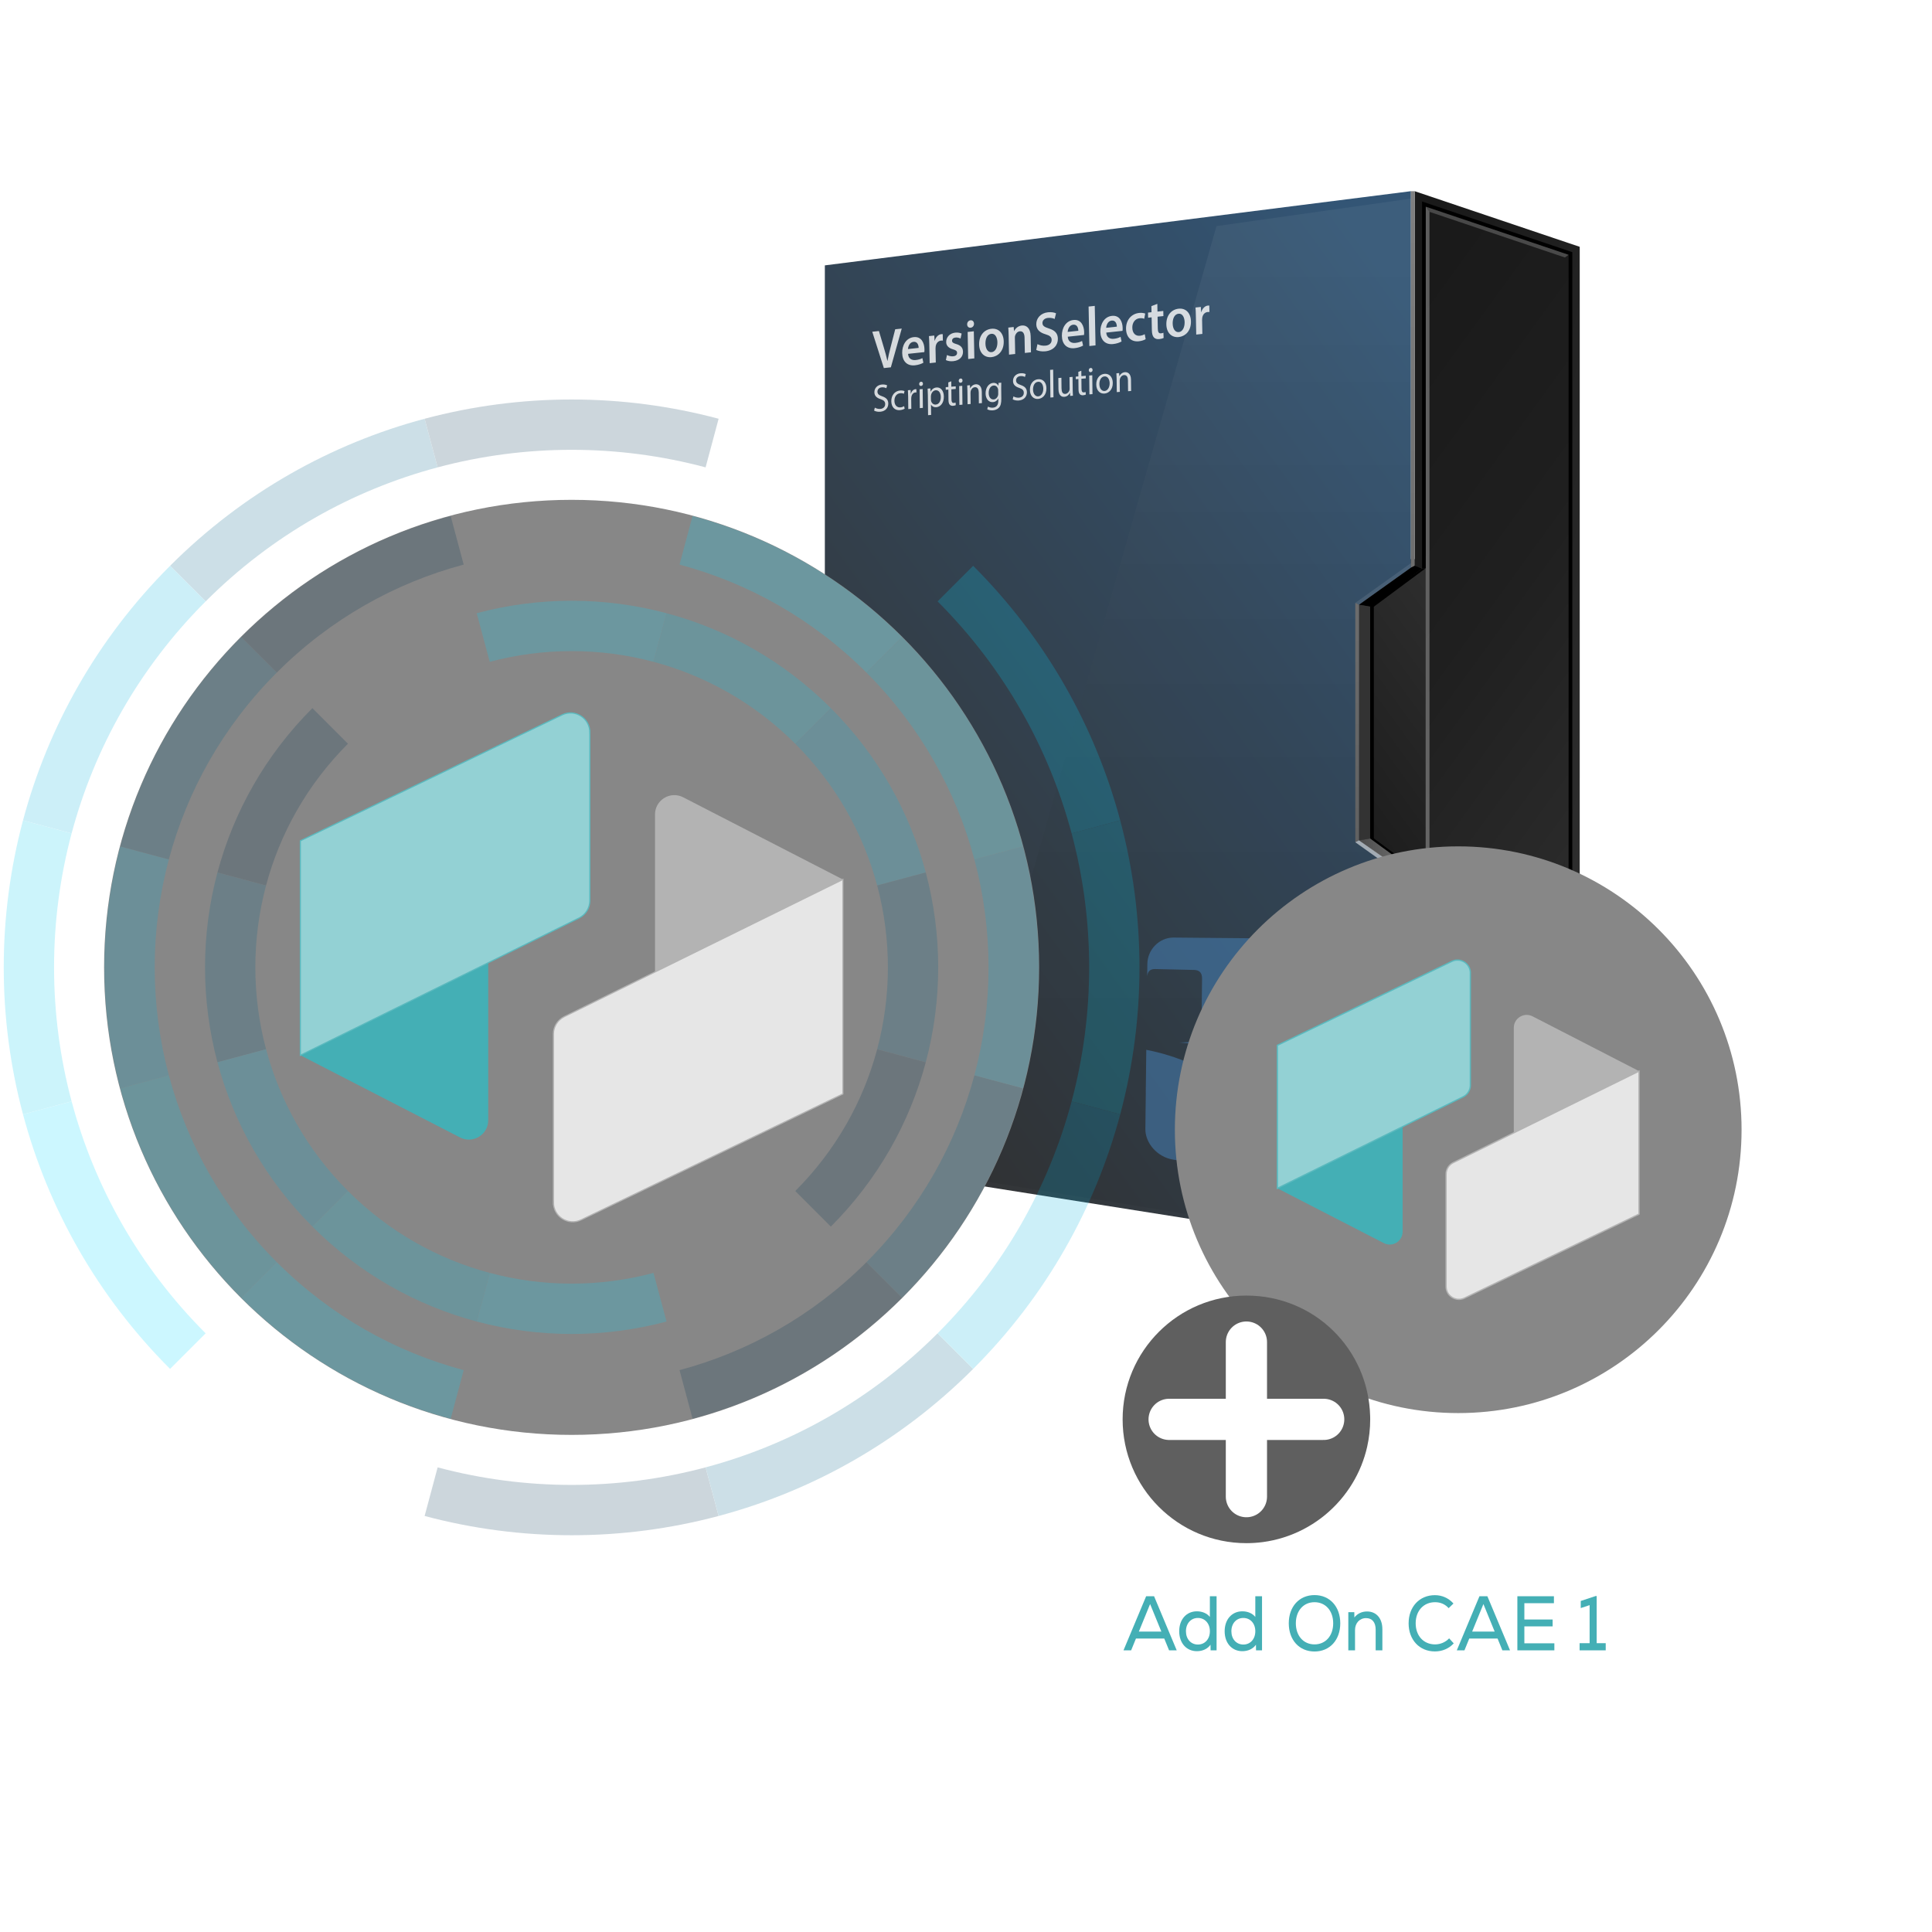 <?xml version="1.0" encoding="UTF-8"?>
<svg xmlns="http://www.w3.org/2000/svg" xmlns:xlink="http://www.w3.org/1999/xlink" viewBox="0 0 1500 1500">
  <defs>
    <style>
      .uuid-2dd19828-e00d-4c43-bb07-07097367799e {
        stroke: #fff;
        stroke-linecap: round;
        stroke-width: 32px;
      }

      .uuid-2dd19828-e00d-4c43-bb07-07097367799e, .uuid-f0837aaa-ff1f-4a80-b19c-e0dcb81e7ac1, .uuid-f6eaa4cb-514f-43c3-8b1e-dc7f5c3538a8, .uuid-94e2e109-34f3-4fb3-b89f-53883b0b4e2a, .uuid-26ff3a7d-3fc5-4d96-97d7-968c917e958d, .uuid-2c192c7b-d499-44be-86db-677c6d1bbfc6 {
        fill: #fff;
      }

      .uuid-2dd19828-e00d-4c43-bb07-07097367799e, .uuid-c89a0217-b510-4a9b-878e-4a3a4f4407af, .uuid-387afbce-c0f2-46b4-aea6-2547ff87863d, .uuid-c8318a2c-6ca3-4bd1-9e35-a13a7edc613e, .uuid-21749055-36e7-442f-95ca-91453b4d14b3 {
        stroke-miterlimit: 10;
      }

      .uuid-2f2b11fd-791e-452a-901b-67c90837bd0b {
        fill: #5f5f5f;
      }

      .uuid-7c91b5a8-e7ba-4334-b93a-c511c887a2f2 {
        fill: url(#uuid-db90254b-271d-4a31-8832-65d1d28e686d);
      }

      .uuid-7c91b5a8-e7ba-4334-b93a-c511c887a2f2, .uuid-76fe624a-7216-4506-bb32-d060fb21b3a6 {
        mix-blend-mode: screen;
        opacity: .05;
      }

      .uuid-f0837aaa-ff1f-4a80-b19c-e0dcb81e7ac1 {
        opacity: .11;
      }

      .uuid-f6eaa4cb-514f-43c3-8b1e-dc7f5c3538a8, .uuid-0463918e-96a2-4bbb-ab1e-4ed467e8309e {
        opacity: .2;
      }

      .uuid-94e2e109-34f3-4fb3-b89f-53883b0b4e2a {
        opacity: .3;
      }

      .uuid-26ff3a7d-3fc5-4d96-97d7-968c917e958d {
        opacity: .55;
      }

      .uuid-f44fe748-874f-4f22-a717-efbddff20fac {
        fill: #f2f2f2;
        opacity: .1;
      }

      .uuid-7b2cc15e-1ad9-4d22-9084-57a24cd71d33 {
        fill: #00b0dc;
      }

      .uuid-5688aa51-3e5a-4551-8a32-8df2a8a01931 {
        fill: #00d9ff;
      }

      .uuid-533fd6fd-f08f-4805-a3f3-c6025ef2290e {
        fill: url(#uuid-8ddd7d08-6202-4794-9115-1b63368de2b9);
      }

      .uuid-379fb18d-2365-4e36-bbc2-49676a1a6e77 {
        fill: url(#uuid-8e2683e9-60c2-434f-a2b9-0a71aebc861e);
      }

      .uuid-a18cadd5-ef1c-42c6-aa7a-a3a99f3e8eba {
        isolation: isolate;
      }

      .uuid-76fe624a-7216-4506-bb32-d060fb21b3a6 {
        fill: url(#uuid-edc2b04e-19a5-4d61-b3b0-c2ca159add3e);
      }

      .uuid-01d97d46-652d-4fd8-88fb-b52792c7eab3 {
        fill: #44afb5;
      }

      .uuid-1c603040-2aa5-4ddb-8422-8a69158e07b9 {
        fill: #00c6ec;
      }

      .uuid-52c4896e-dabb-4c02-858b-57f2921f1a6c {
        fill: url(#uuid-c0f79826-ec14-4da9-8ef7-c90106077d6d);
      }

      .uuid-dd39c13e-bd96-4abb-924b-405659052972 {
        fill: #006185;
      }

      .uuid-beeed028-3723-4f88-8612-797ad8d3bd7c {
        fill: #878787;
      }

      .uuid-ff2521a2-f512-4265-b1cd-5018a5d61737 {
        fill: #4885c0;
      }

      .uuid-167a195e-6a07-4e42-bdf7-7eb440df9301 {
        fill: #003251;
      }

      .uuid-2ee0b500-c603-4ffb-84c8-7db77b169311 {
        opacity: .8;
      }

      .uuid-6cf86f0a-ced0-4fec-a4c0-54845d7c22a3 {
        opacity: .5;
      }

      .uuid-e04feb5a-ea73-40ca-a4af-eee7526bd441 {
        opacity: .25;
      }

      .uuid-db57d717-25fb-448e-8709-8a769e6f3f1f {
        fill: url(#uuid-66f2fc8e-d6b1-4008-b4b7-5ae6020d4ef4);
      }

      .uuid-9cb417e5-27df-4a4b-9e3a-94d5b45c69c2 {
        fill: url(#uuid-86c76ebc-fc47-4a2c-961e-9184eedf700d);
      }

      .uuid-c89a0217-b510-4a9b-878e-4a3a4f4407af, .uuid-387afbce-c0f2-46b4-aea6-2547ff87863d {
        fill: #e6e6e6;
        stroke: #b3b3b3;
      }

      .uuid-c89a0217-b510-4a9b-878e-4a3a4f4407af, .uuid-c8318a2c-6ca3-4bd1-9e35-a13a7edc613e {
        stroke-width: .9px;
      }

      .uuid-614dadb8-0743-4626-b204-6f1a200e39a4 {
        fill: #b3b3b3;
      }

      .uuid-a8d4e100-6a71-4218-879a-abb044a6105b {
        fill: url(#uuid-ee88a73e-b297-41b6-a773-ca2307bb9db1);
      }

      .uuid-cddbb98d-158c-4c73-ae88-f8ca58c35954 {
        fill: url(#uuid-f97af793-8275-4593-8771-77554f254ef0);
      }

      .uuid-18a3926d-c509-4726-8b0d-463d37949cde {
        fill: #333;
      }

      .uuid-c8318a2c-6ca3-4bd1-9e35-a13a7edc613e, .uuid-21749055-36e7-442f-95ca-91453b4d14b3 {
        fill: #93d1d4;
        stroke: #5ab9be;
      }

      .uuid-725664e6-ad81-4619-9059-248db2e29365 {
        fill: url(#uuid-07373fd2-24a9-4f04-9754-2f6a2db0e27f);
      }
    </style>
    <linearGradient id="uuid-f97af793-8275-4593-8771-77554f254ef0" x1="998.08" y1="618.78" x2="1157.18" y2="503.19" gradientUnits="userSpaceOnUse">
      <stop offset="0" stop-color="#1a1a1a"/>
      <stop offset="1" stop-color="#2e2e2e"/>
    </linearGradient>
    <linearGradient id="uuid-07373fd2-24a9-4f04-9754-2f6a2db0e27f" x1="-406.58" y1="782.98" x2="186.31" y2="351.92" gradientTransform="translate(1126.66) rotate(-180) scale(.27 -1)" gradientUnits="userSpaceOnUse">
      <stop offset="0" stop-color="#333"/>
      <stop offset=".1" stop-color="#2e2e2e"/>
      <stop offset=".6" stop-color="#1f1f1f"/>
      <stop offset="1" stop-color="#1a1a1a"/>
    </linearGradient>
    <linearGradient id="uuid-66f2fc8e-d6b1-4008-b4b7-5ae6020d4ef4" x1="950.38" y1="424.97" x2="1328.93" y2="700" gradientUnits="userSpaceOnUse">
      <stop offset="0" stop-color="#1a1a1a"/>
      <stop offset=".4" stop-color="#1f1f1f"/>
      <stop offset=".9" stop-color="#2e2e2e"/>
      <stop offset="1" stop-color="#333"/>
    </linearGradient>
    <linearGradient id="uuid-c0f79826-ec14-4da9-8ef7-c90106077d6d" x1="606.37" y1="779.82" x2="1184.96" y2="359.45" gradientUnits="userSpaceOnUse">
      <stop offset="0" stop-color="#333"/>
      <stop offset="1" stop-color="#335575"/>
    </linearGradient>
    <linearGradient id="uuid-db90254b-271d-4a31-8832-65d1d28e686d" x1="915.16" y1="955.25" x2="915.16" y2="208.12" gradientUnits="userSpaceOnUse">
      <stop offset="0" stop-color="#000"/>
      <stop offset=".15" stop-color="#030303"/>
      <stop offset=".28" stop-color="#0d0d0d"/>
      <stop offset=".4" stop-color="#1f1f1f"/>
      <stop offset=".52" stop-color="#383838"/>
      <stop offset=".63" stop-color="#585858"/>
      <stop offset=".74" stop-color="#7f7f7f"/>
      <stop offset=".85" stop-color="#adadad"/>
      <stop offset=".95" stop-color="#e2e2e2"/>
      <stop offset="1" stop-color="#fff"/>
    </linearGradient>
    <linearGradient id="uuid-86c76ebc-fc47-4a2c-961e-9184eedf700d" x1="1096.89" y1="973.55" x2="1096.89" y2="148.43" gradientUnits="userSpaceOnUse">
      <stop offset="0" stop-color="#4d4d4d"/>
      <stop offset="1" stop-color="gray"/>
    </linearGradient>
    <linearGradient id="uuid-8ddd7d08-6202-4794-9115-1b63368de2b9" y1="973.55" y2="148.43" xlink:href="#uuid-86c76ebc-fc47-4a2c-961e-9184eedf700d"/>
    <linearGradient id="uuid-8e2683e9-60c2-434f-a2b9-0a71aebc861e" x1="1055.13" y1="666.83" x2="1104.09" y2="666.83" gradientUnits="userSpaceOnUse">
      <stop offset="0" stop-color="#4d4d4d"/>
      <stop offset=".44" stop-color="#616161"/>
      <stop offset="1" stop-color="gray"/>
    </linearGradient>
    <linearGradient id="uuid-ee88a73e-b297-41b6-a773-ca2307bb9db1" x1="1053.69" y1="975.23" x2="1053.69" y2="149.31" xlink:href="#uuid-86c76ebc-fc47-4a2c-961e-9184eedf700d"/>
    <linearGradient id="uuid-edc2b04e-19a5-4d61-b3b0-c2ca159add3e" x1="1162.41" y1="950.29" x2="1162.41" y2="686.13" gradientUnits="userSpaceOnUse">
      <stop offset="0" stop-color="#fff"/>
      <stop offset=".05" stop-color="#e7e7e7"/>
      <stop offset=".2" stop-color="#aaa"/>
      <stop offset=".35" stop-color="#767676"/>
      <stop offset=".5" stop-color="#4c4c4c"/>
      <stop offset=".64" stop-color="#2a2a2a"/>
      <stop offset=".77" stop-color="#131313"/>
      <stop offset=".89" stop-color="#040404"/>
      <stop offset="1" stop-color="#000"/>
    </linearGradient>
  </defs>
  <g class="uuid-a18cadd5-ef1c-42c6-aa7a-a3a99f3e8eba">
    <g id="uuid-69ad1fa6-2765-49d8-94a4-3ffbd99ecd40" data-name="Layer 1">
      <g>
        <rect class="uuid-cddbb98d-158c-4c73-ae88-f8ca58c35954" x="1048.29" y="434.09" width="58.68" height="253.8"/>
        <path d="M1106.97,680.87l-40.32-29.92v-179.92l40.32-29.92-2.88.36-40.32,28.08v182.88l40.32,28.08,2.88.36Z"/>
        <polygon class="uuid-725664e6-ad81-4619-9059-248db2e29365" points="1098.33 148.43 1098.33 440.75 1106.97 441.11 1106.97 680.87 1098.33 681.23 1098.33 973.55 1226.49 915.95 1226.49 191.63 1098.33 148.43"/>
        <polygon points="1109.85 681.23 1104.09 680.51 1104.09 964.64 1220.73 912.22 1220.73 195.77 1104.09 156.45 1104.09 441.47 1109.85 440.75 1109.85 681.23"/>
        <polygon class="uuid-db57d717-25fb-448e-8709-8a769e6f3f1f" points="1106.97 160.46 1217.85 197.83 1217.85 910.36 1106.97 960.19 1106.97 160.46"/>
        <polygon class="uuid-52c4896e-dabb-4c02-858b-57f2921f1a6c" points="640.41 206.03 640.41 901.55 1095.45 973.55 1095.45 681.23 1055.13 652.43 1055.13 469.55 1095.45 440.75 1095.45 148.43 640.41 206.03"/>
        <polygon class="uuid-7c91b5a8-e7ba-4334-b93a-c511c887a2f2" points="1095.45 440.75 1095.45 154.19 944.49 175.55 734.87 912.46 1095.45 970.67 1095.45 681.23 1055.13 652.43 1055.13 469.55 1095.45 440.75"/>
        <g>
          <polygon class="uuid-94e2e109-34f3-4fb3-b89f-53883b0b4e2a" points="1109.85 164.47 1106.97 160.46 1106.97 960.19 1109.85 955.74 1109.85 164.47"/>
          <polygon class="uuid-f6eaa4cb-514f-43c3-8b1e-dc7f5c3538a8" points="1214.97 199.9 1217.85 197.83 1106.97 160.46 1109.85 164.47 1214.97 199.9"/>
          <polygon class="uuid-e04feb5a-ea73-40ca-a4af-eee7526bd441" points="1109.85 955.74 1106.97 960.19 1217.85 910.36 1214.97 908.5 1109.85 955.74"/>
        </g>
        <rect class="uuid-9cb417e5-27df-4a4b-9e3a-94d5b45c69c2" x="1095.45" y="681.23" width="2.88" height="292.32"/>
        <polygon class="uuid-533fd6fd-f08f-4805-a3f3-c6025ef2290e" points="1098.33 148.43 1095.45 148.43 1095.45 440.75 1098.33 439.31 1098.33 148.43"/>
        <polygon points="1104.09 441.47 1098.33 439.31 1095.45 440.75 1055.13 469.55 1063.77 470.99 1104.09 441.47"/>
        <polygon class="uuid-18a3926d-c509-4726-8b0d-463d37949cde" points="1063.77 470.99 1055.13 469.55 1055.13 652.43 1063.77 650.99 1063.77 470.99"/>
        <polygon class="uuid-379fb18d-2365-4e36-bbc2-49676a1a6e77" points="1055.13 652.43 1095.45 681.23 1098.33 682.67 1104.09 680.51 1063.77 650.99 1055.13 652.43"/>
        <g>
          <polygon class="uuid-a8d4e100-6a71-4218-879a-abb044a6105b" points="1055.13 469.55 1052.25 468.07 1052.25 653.91 1055.13 652.43 1055.13 469.55"/>
          <polygon class="uuid-f44fe748-874f-4f22-a717-efbddff20fac" points="1095.45 440.75 1095.45 437.21 1052.25 468.07 1055.13 469.55 1095.45 440.75"/>
          <polygon class="uuid-26ff3a7d-3fc5-4d96-97d7-968c917e958d" points="1055.13 652.43 1052.25 653.91 1095.45 684.77 1098.33 682.67 1055.13 652.43"/>
        </g>
        <polygon class="uuid-76fe624a-7216-4506-bb32-d060fb21b3a6" points="1109.85 955.74 1214.97 908.5 1214.97 667.07 1109.85 955.74"/>
        <g class="uuid-2ee0b500-c603-4ffb-84c8-7db77b169311">
          <path class="uuid-2c192c7b-d499-44be-86db-677c6d1bbfc6" d="M686.22,285.77l-9-28.21,5.18-.56,3.81,12.84c1.08,3.56,2,6.88,2.76,10.35h.08c.63-3.54,1.49-7.18,2.46-10.83l3.53-13.71,5.07-.54-8.45,30.08-5.45.58Z"/>
          <path class="uuid-2c192c7b-d499-44be-86db-677c6d1bbfc6" d="M705.03,274.71c.19,3.79,2.89,5.14,5.91,4.82,2.2-.24,3.78-.75,5.2-1.51l.77,3.6c-1.61.91-3.84,1.71-6.55,2-6.11.66-9.79-3.15-9.91-9.58-.11-5.83,2.95-11.66,8.98-12.3,6.11-.66,8.23,4.74,8.32,9.37.02.99-.04,1.78-.11,2.26l-12.61,1.35ZM713.23,270.11c0-1.95-.83-5.06-4.01-4.72-2.94.32-4.12,3.43-4.27,5.61l8.28-.89Z"/>
          <path class="uuid-2c192c7b-d499-44be-86db-677c6d1bbfc6" d="M721.52,267.71c-.06-2.85-.13-4.88-.29-6.76l4.14-.44.23,4,.16-.02c.87-3.08,3.04-4.83,5.06-5.04.46-.05.74-.03,1.12,0l.1,5.01c-.39-.04-.82-.09-1.4-.02-2.28.24-3.8,2.05-4.18,4.47-.07.48-.13,1.05-.12,1.66l.21,10.88-4.76.51-.28-14.25Z"/>
          <path class="uuid-2c192c7b-d499-44be-86db-677c6d1bbfc6" d="M735.24,275.63c1.1.62,3.16,1.18,4.86.99,2.09-.22,3-1.27,2.97-2.66-.03-1.43-.82-2.08-3.15-2.74-3.7-1.03-5.29-3.11-5.3-5.58-.07-3.71,2.62-6.9,6.99-7.37,2.09-.22,3.92.19,5.01.72l-.85,3.86c-.82-.43-2.34-.96-4.01-.78-1.7.18-2.61,1.19-2.59,2.49.03,1.34.93,1.89,3.34,2.58,3.43,1.02,5.05,2.79,5.15,5.9.07,3.8-2.54,6.85-7.53,7.38-2.28.24-4.34-.14-5.75-.85l.85-3.94Z"/>
          <path class="uuid-2c192c7b-d499-44be-86db-677c6d1bbfc6" d="M756.23,251.3c.03,1.6-.99,2.96-2.65,3.14-1.59.17-2.65-.97-2.69-2.57-.03-1.64,1.03-3.01,2.61-3.18,1.62-.17,2.65.97,2.72,2.61ZM751.69,278.75l-.41-21.03,4.79-.51.41,21.03-4.79.51Z"/>
          <path class="uuid-2c192c7b-d499-44be-86db-677c6d1bbfc6" d="M779.29,265.06c.15,7.73-4.66,11.71-9.45,12.22-5.34.57-9.52-3.09-9.65-9.83-.13-6.91,3.84-11.58,9.53-12.19,5.61-.6,9.44,3.4,9.57,9.79ZM765.1,266.8c.08,4.06,1.92,6.94,4.82,6.62,2.71-.29,4.54-3.47,4.46-7.71-.06-3.28-1.45-6.9-4.7-6.55-3.36.36-4.65,4.13-4.58,7.63Z"/>
          <path class="uuid-2c192c7b-d499-44be-86db-677c6d1bbfc6" d="M783.11,260.58c-.05-2.42-.12-4.44-.28-6.25l4.18-.45.29,3.13h.12c.78-1.74,2.79-3.95,5.92-4.28,3.29-.35,6.74,1.66,6.87,8.31l.24,12.48-4.76.51-.23-11.88c-.06-3.02-1.11-5.2-3.7-4.93-1.9.2-3.18,1.86-3.65,3.51-.15.49-.17,1.14-.16,1.75l.24,12.35-4.79.51-.29-14.77Z"/>
          <path class="uuid-2c192c7b-d499-44be-86db-677c6d1bbfc6" d="M805.48,267.18c1.57.83,3.9,1.44,6.34,1.18,3.06-.33,4.73-2.11,4.68-4.48-.04-2.2-1.38-3.36-4.73-4.34-4.33-1.27-7.12-3.52-7.2-7.71-.09-4.75,3.4-8.76,9.04-9.37,2.82-.3,4.92.16,6.29.8l-1.08,4.4c-.94-.46-2.77-1.09-5.21-.83-3.02.32-4.3,2.28-4.26,3.96.04,2.25,1.57,3.12,5.08,4.26,4.56,1.41,6.82,3.73,6.9,7.92.09,4.66-3,9.06-9.73,9.79-2.75.29-5.62-.26-7.07-1.06l.96-4.52Z"/>
          <path class="uuid-2c192c7b-d499-44be-86db-677c6d1bbfc6" d="M829.01,261.41c.19,3.79,2.89,5.14,5.91,4.82,2.2-.24,3.78-.75,5.2-1.51l.77,3.6c-1.61.91-3.84,1.71-6.55,2-6.11.66-9.79-3.15-9.91-9.58-.11-5.83,2.95-11.66,8.98-12.3,6.11-.66,8.23,4.74,8.32,9.37.02.99-.04,1.78-.11,2.26l-12.61,1.35ZM837.21,256.81c0-1.95-.83-5.06-4.01-4.72-2.94.32-4.12,3.43-4.27,5.61l8.28-.89Z"/>
          <path class="uuid-2c192c7b-d499-44be-86db-677c6d1bbfc6" d="M845.18,238l4.79-.51.6,30.66-4.79.51-.6-30.66Z"/>
          <path class="uuid-2c192c7b-d499-44be-86db-677c6d1bbfc6" d="M858.9,258.21c.19,3.79,2.89,5.14,5.91,4.82,2.21-.24,3.78-.75,5.2-1.51l.77,3.6c-1.61.91-3.84,1.71-6.55,2-6.11.66-9.79-3.15-9.91-9.58-.11-5.83,2.95-11.66,8.98-12.3,6.11-.66,8.23,4.74,8.32,9.37.02.99-.04,1.78-.11,2.26l-12.61,1.35ZM867.11,253.61c0-1.95-.83-5.06-4.01-4.72-2.94.32-4.12,3.43-4.27,5.61l8.28-.89Z"/>
          <path class="uuid-2c192c7b-d499-44be-86db-677c6d1bbfc6" d="M889.5,263.32c-.99.63-2.96,1.4-5.32,1.65-5.88.63-9.79-3.15-9.92-9.67-.12-6.3,3.65-11.64,10.26-12.35,1.74-.19,3.53.06,4.62.5l-.77,4.06c-.78-.31-1.91-.62-3.61-.43-3.64.39-5.74,3.6-5.63,7.44.08,4.32,2.65,6.51,5.89,6.16,1.66-.18,2.82-.69,3.74-1.22l.73,3.86Z"/>
          <path class="uuid-2c192c7b-d499-44be-86db-677c6d1bbfc6" d="M898.54,235.91l.12,6,4.52-.48.08,3.97-4.52.48.18,9.29c.05,2.55.69,3.82,2.51,3.63.81-.09,1.43-.28,1.85-.46l.16,4.05c-.69.38-1.92.72-3.43.89-1.74.19-3.22-.3-4.13-1.29-1.03-1.1-1.53-2.95-1.58-5.72l-.19-9.89-2.71.29-.08-3.97,2.71-.29-.09-4.75,4.62-1.75Z"/>
          <path class="uuid-2c192c7b-d499-44be-86db-677c6d1bbfc6" d="M924.65,249.47c.15,7.73-4.65,11.71-9.45,12.22-5.34.57-9.52-3.09-9.65-9.83-.13-6.91,3.84-11.58,9.53-12.19,5.61-.6,9.44,3.4,9.57,9.79ZM910.46,251.21c.08,4.06,1.92,6.94,4.82,6.62,2.71-.29,4.54-3.47,4.46-7.71-.06-3.28-1.45-6.9-4.7-6.55-3.36.36-4.65,4.13-4.58,7.63Z"/>
          <path class="uuid-2c192c7b-d499-44be-86db-677c6d1bbfc6" d="M928.48,245.51c-.06-2.85-.13-4.88-.29-6.76l4.14-.44.23,4,.16-.02c.87-3.08,3.04-4.83,5.06-5.04.46-.05.74-.03,1.12,0l.1,5.01c-.39-.04-.82-.09-1.4-.02-2.28.24-3.8,2.05-4.18,4.47-.07.48-.13,1.05-.12,1.66l.21,10.88-4.76.51-.28-14.25Z"/>
        </g>
        <g class="uuid-2ee0b500-c603-4ffb-84c8-7db77b169311">
          <path class="uuid-2c192c7b-d499-44be-86db-677c6d1bbfc6" d="M679.23,316.5c1.07.64,2.62,1.12,4.24.99,2.41-.2,3.81-1.73,3.78-3.79-.02-1.91-1.01-2.92-3.49-3.77-2.99-.94-4.86-2.51-4.89-5.38-.04-3.17,2.3-5.73,5.85-6.01,1.87-.15,3.23.22,4.05.67l-.63,2.2c-.6-.31-1.83-.82-3.48-.69-2.49.2-3.42,1.94-3.41,3.33.02,1.91,1.14,2.75,3.68,3.64,3.1,1.08,4.69,2.62,4.73,5.61.03,3.14-2.02,6.04-6.33,6.39-1.76.14-3.69-.28-4.68-.92l.57-2.26Z"/>
          <path class="uuid-2c192c7b-d499-44be-86db-677c6d1bbfc6" d="M702.37,317.29c-.62.41-2,1.01-3.76,1.15-3.96.32-6.56-2.46-6.61-6.94-.05-4.51,2.68-8,6.96-8.34,1.41-.11,2.66.18,3.32.49l-.52,2.1c-.57-.32-1.47-.58-2.77-.47-3.01.24-4.61,2.86-4.57,5.91.04,3.39,2.01,5.31,4.61,5.1,1.35-.11,2.24-.58,2.92-.96l.43,1.96Z"/>
          <path class="uuid-2c192c7b-d499-44be-86db-677c6d1bbfc6" d="M705.06,307.53c-.02-1.72-.06-3.2-.16-4.56l2.09-.17.11,2.87h.11c.58-2.02,2-3.38,3.6-3.51.27-.02.46,0,.68.04l.03,2.51c-.24-.04-.49-.05-.81-.02-1.68.14-2.86,1.65-3.16,3.68-.05.37-.1.8-.09,1.25l.09,7.8-2.36.19-.11-10.07Z"/>
          <path class="uuid-2c192c7b-d499-44be-86db-677c6d1bbfc6" d="M716.59,297.91c.04.91-.55,1.68-1.5,1.76-.84.07-1.44-.61-1.46-1.52,0-.94.61-1.71,1.47-1.78.89-.07,1.47.61,1.48,1.54ZM714.14,316.87l-.16-14.64,2.38-.19.16,14.64-2.38.19Z"/>
          <path class="uuid-2c192c7b-d499-44be-86db-677c6d1bbfc6" d="M720.37,306.5c-.02-1.88-.09-3.38-.16-4.77l2.14-.17.14,2.5h.05c.96-1.87,2.49-3.05,4.63-3.23,3.17-.26,5.59,2.54,5.64,6.99.06,5.26-2.79,8.1-5.88,8.35-1.74.14-3.26-.58-4.06-1.97h-.05s.09,7.96.09,7.96l-2.36.19-.17-15.85ZM722.77,310.21c0,.39.06.75.12,1.08.46,1.81,1.91,2.96,3.61,2.82,2.52-.2,3.96-2.62,3.92-5.98-.03-2.93-1.44-5.33-3.96-5.13-1.63.13-3.13,1.56-3.57,3.59-.08.34-.16.74-.15,1.1l.03,2.51Z"/>
          <path class="uuid-2c192c7b-d499-44be-86db-677c6d1bbfc6" d="M738.56,296.03l.05,4.2,3.41-.28.02,2.03-3.41.28.09,7.89c.02,1.81.49,2.81,1.82,2.7.62-.05,1.08-.18,1.38-.29l.13,1.99c-.46.25-1.19.46-2.11.53-1.11.09-2.01-.23-2.59-.91-.69-.73-.94-2.01-.96-3.73l-.09-7.98-2.03.17-.02-2.03,2.03-.17-.04-3.51,2.32-.89Z"/>
          <path class="uuid-2c192c7b-d499-44be-86db-677c6d1bbfc6" d="M747.31,295.41c.04.91-.55,1.68-1.5,1.76-.84.07-1.44-.61-1.46-1.52,0-.94.61-1.71,1.47-1.78.89-.07,1.47.61,1.48,1.54ZM744.87,314.38l-.16-14.64,2.38-.19.16,14.64-2.38.19Z"/>
          <path class="uuid-2c192c7b-d499-44be-86db-677c6d1bbfc6" d="M751.09,303.19c-.02-1.51-.06-2.75-.15-3.95l2.11-.17.16,2.41h.05c.63-1.45,2.14-2.93,4.31-3.11,1.82-.15,4.65.83,4.7,5.85l.1,8.74-2.38.19-.09-8.44c-.03-2.36-.83-4.26-3.08-4.08-1.57.13-2.78,1.47-3.17,2.98-.1.34-.15.8-.15,1.25l.1,8.8-2.38.19-.12-10.67Z"/>
          <path class="uuid-2c192c7b-d499-44be-86db-677c6d1bbfc6" d="M777.39,297.09c-.04,1.06-.08,2.25-.06,4.03l.09,8.5c.04,3.36-.54,5.46-1.8,6.83-1.26,1.43-3.1,2.01-4.75,2.14-1.57.13-3.31-.15-4.38-.85l.58-2.07c.87.53,2.24.97,3.86.84,2.44-.2,4.21-1.77,4.17-5.45l-.02-1.63h-.05c-.72,1.42-2.11,2.63-4.15,2.79-3.25.26-5.62-2.63-5.66-6.68-.05-4.96,2.82-8.01,5.82-8.25,2.28-.19,3.54,1.04,4.12,2.21h.05s.08-2.22.08-2.22l2.09-.17ZM774.98,303.06c0-.45-.04-.84-.15-1.2-.45-1.51-1.63-2.68-3.36-2.54-2.28.19-3.88,2.46-3.84,5.85.03,2.87,1.36,5.16,3.93,4.95,1.46-.12,2.78-1.26,3.28-2.99.13-.47.18-.98.17-1.44l-.03-2.63Z"/>
          <path class="uuid-2c192c7b-d499-44be-86db-677c6d1bbfc6" d="M786.86,307.76c1.06.64,2.62,1.12,4.24.99,2.41-.2,3.81-1.73,3.78-3.79-.02-1.91-1.01-2.91-3.49-3.77-2.99-.94-4.86-2.51-4.89-5.38-.04-3.17,2.3-5.73,5.85-6.01,1.87-.15,3.23.22,4.05.67l-.63,2.2c-.6-.31-1.83-.82-3.48-.69-2.49.2-3.42,1.94-3.41,3.33.02,1.91,1.14,2.75,3.67,3.64,3.1,1.08,4.69,2.62,4.73,5.61.03,3.14-2.02,6.04-6.33,6.39-1.76.14-3.69-.28-4.68-.92l.57-2.26Z"/>
          <path class="uuid-2c192c7b-d499-44be-86db-677c6d1bbfc6" d="M812.45,301.44c.06,5.41-3.27,8.04-6.45,8.3-3.55.29-6.32-2.39-6.37-7.02-.05-4.9,2.79-8.01,6.42-8.3,3.77-.31,6.35,2.54,6.4,7.02ZM802.04,302.44c.04,3.21,1.72,5.49,4.05,5.3,2.28-.18,3.96-2.71,3.92-6.01-.03-2.48-1.17-5.54-3.99-5.31-2.82.23-4.01,3.23-3.98,6.01Z"/>
          <path class="uuid-2c192c7b-d499-44be-86db-677c6d1bbfc6" d="M815.3,287.17l2.38-.19.24,21.47-2.38.19-.24-21.47Z"/>
          <path class="uuid-2c192c7b-d499-44be-86db-677c6d1bbfc6" d="M832.86,303.24c.02,1.51.06,2.84.15,3.98l-2.11.17-.16-2.38h-.05c-.61,1.23-1.97,2.89-4.31,3.08-2.06.17-4.54-.9-4.6-6.04l-.09-8.56,2.38-.19.09,8.11c.03,2.78.81,4.6,2.98,4.42,1.6-.13,2.7-1.46,3.12-2.67.13-.4.21-.89.2-1.38l-.1-8.98,2.38-.19.12,10.65Z"/>
          <path class="uuid-2c192c7b-d499-44be-86db-677c6d1bbfc6" d="M839.53,287.83l.05,4.2,3.42-.28.02,2.03-3.42.28.09,7.89c.02,1.81.49,2.81,1.82,2.7.62-.05,1.08-.18,1.38-.29l.13,1.99c-.46.25-1.19.46-2.11.53-1.11.09-2.01-.23-2.59-.91-.69-.73-.95-2.01-.96-3.73l-.09-7.98-2.03.17-.02-2.03,2.03-.17-.04-3.51,2.32-.89Z"/>
          <path class="uuid-2c192c7b-d499-44be-86db-677c6d1bbfc6" d="M848.28,287.21c.04.91-.55,1.68-1.5,1.76-.84.07-1.44-.61-1.46-1.52,0-.94.61-1.71,1.47-1.78.89-.07,1.47.61,1.48,1.54ZM845.83,306.18l-.16-14.64,2.38-.19.16,14.64-2.38.19Z"/>
          <path class="uuid-2c192c7b-d499-44be-86db-677c6d1bbfc6" d="M863.96,297.26c.06,5.41-3.27,8.04-6.45,8.3-3.55.29-6.32-2.39-6.37-7.02-.05-4.9,2.79-8.01,6.42-8.3,3.77-.31,6.35,2.54,6.4,7.02ZM853.56,298.26c.04,3.21,1.71,5.49,4.04,5.3,2.28-.18,3.96-2.71,3.92-6.01-.03-2.48-1.17-5.54-3.99-5.31-2.82.23-4.01,3.23-3.98,6.01Z"/>
          <path class="uuid-2c192c7b-d499-44be-86db-677c6d1bbfc6" d="M866.93,293.78c-.02-1.51-.06-2.75-.15-3.95l2.11-.17.16,2.41h.05c.63-1.45,2.14-2.93,4.31-3.11,1.82-.15,4.65.83,4.7,5.85l.1,8.74-2.38.19-.09-8.44c-.03-2.36-.83-4.26-3.08-4.08-1.57.13-2.78,1.47-3.17,2.98-.1.34-.15.8-.15,1.25l.1,8.8-2.38.19-.12-10.67Z"/>
        </g>
        <g class="uuid-6cf86f0a-ced0-4fec-a4c0-54845d7c22a3">
          <g>
            <path class="uuid-ff2521a2-f512-4265-b1cd-5018a5d61737" d="M1003,729.29l-15.24-.43-10.82-.26h-.05s-7.01-.15-7.01-.15l-58.85-.53c-10.99.03-20.09,9.28-20.23,20.51l-.11,9.04h.1c.35-3.46,2.39-5.18,6.1-5.11l30.38.7c4.05.12,6.05,2.33,6,6.64l-.57,48.96-17.11.74,23.58,2.05c14.05-32.68,36.25-61,63.85-82.15Z"/>
            <path class="uuid-ff2521a2-f512-4265-b1cd-5018a5d61737" d="M932.28,829.57c-13.13-6.75-27.28-11.56-42.31-14.5l-.08,6.63-.04,3.25-.28,23.36h.03s-.34,28.16-.34,28.16c-.14,11.19,9.48,21.89,21.37,23.82l12.07,2.01c-.19-4.14-.28-8.29-.23-12.46.25-21.34,3.69-41.52,9.82-60.28Z"/>
            <path class="uuid-ff2521a2-f512-4265-b1cd-5018a5d61737" d="M966.95,807.82l33.57-48.09c1.85-2.42,2.87-3.51,7.53-3.25l35.44,2.22c4.25.3,4.86,4.93,3.17,7.37l-39.51,55.13-9.36,11.88c4.37,4.18,7.96,8.91,10.92,14.08l41.3,70.73.13-.16c.27-.33.52-.67.77-1.03l.12-.18c.24-.36.47-.73.69-1.11l.11-.19c.22-.38.42-.78.62-1.18l.1-.2.09-.21.09-.21.08-.18v-.03s.1-.21.1-.21h0s.17-.43.17-.43l.08-.21.08-.21h0s.08-.23.08-.23l.06-.16.02-.06.07-.22.07-.22h0s.07-.23.07-.23l.07-.23.02-.08.04-.15.06-.23.04-.15.02-.08.06-.23.06-.22h0s0-.04,0-.04l.1-.44v-.06s.05-.17.05-.17l.05-.24.03-.14.02-.1.04-.24.04-.21v-.03s.04-.25.04-.25l.04-.25.02-.16v-.09s.05-.25.05-.25v-.12s.03-.13.03-.13l.03-.25.02-.2v-.06s.03-.26.03-.26l.02-.26v-.02s.02-.24.02-.24l.02-.26v-.1s.01-.16.01-.16v-.26s.02-.18.02-.18v-.6s.01,0,.01,0l1.56-148.73h0s0-.61,0-.61h0s-.01-.61-.01-.61h0s-.03-.6-.03-.6h0s-.04-.6-.04-.6h0s-.05-.6-.05-.6h0s-.06-.59-.06-.59h0s-.08-.59-.08-.59h0s-.09-.59-.09-.59h0s-.1-.58-.1-.58h0s-.11-.58-.11-.58h0s-.12-.57-.12-.57h0s-.14-.57-.14-.57h0s-.15-.56-.15-.56h0s-.16-.56-.16-.56h0s-.17-.55-.17-.55h0s-.18-.54-.18-.54h0s-.19-.54-.19-.54h0c-.13-.36-.27-.71-.41-1.06h0s-.22-.52-.22-.52h0s-.23-.51-.23-.51h0s-.24-.51-.24-.51h0c-.16-.34-.34-.67-.51-.99h0s-.27-.48-.27-.48h0c-.18-.32-.37-.63-.57-.94h0c-.2-.31-.4-.61-.6-.91h0s-.31-.44-.31-.44h0s-.32-.43-.32-.43h0s-.33-.42-.33-.42l-.34-.41h0s-.35-.4-.35-.4h0s-.35-.4-.35-.4h0c-.24-.26-.48-.51-.73-.76h0c-.25-.25-.5-.49-.76-.72h0s-.39-.34-.39-.34h0c-.26-.23-.53-.44-.8-.65h0s-.41-.31-.41-.31h0s-.42-.3-.42-.3h0s-.42-.29-.42-.29h0c-.28-.19-.57-.36-.87-.54h0s-.44-.25-.44-.25h0s-.45-.24-.45-.24h0s-.45-.22-.45-.22h0s-.46-.21-.46-.21h0s-.46-.2-.46-.2h0s-.47-.19-.47-.19h0s-.47-.17-.47-.17h0s-.48-.16-.48-.16h0s-.48-.15-.48-.15h0s-.49-.13-.49-.13h0s-.49-.12-.49-.12h0s-.49-.1-.49-.1h0s-.5-.09-.5-.09h0s-.5-.07-.5-.07h0s-.5-.06-.5-.06h0s-.51-.04-.51-.04h0s-.51-.03-.51-.03h0s-33.49-1.23-33.49-1.23c-27.6,21.15-49.8,49.47-63.85,82.15l14.76,1.38c6.88.67,9.47-.05,13.03-5Z"/>
            <path class="uuid-f0837aaa-ff1f-4a80-b19c-e0dcb81e7ac1" d="M966.95,807.82l33.57-48.09c1.85-2.42,2.87-3.51,7.53-3.25l35.44,2.22c4.25.3,4.86,4.93,3.17,7.37l-39.51,55.13-9.36,11.88c4.37,4.18,7.96,8.91,10.92,14.08l41.3,70.73.13-.16c.27-.33.52-.67.77-1.03l.12-.18c.24-.36.47-.73.69-1.11l.11-.19c.22-.38.42-.78.62-1.18l.1-.2.09-.21.09-.21.08-.18v-.03s.1-.21.1-.21h0s.17-.43.17-.43l.08-.21.08-.21h0s.08-.23.08-.23l.06-.16.02-.06.07-.22.07-.22h0s.07-.23.07-.23l.07-.23.02-.08.04-.15.06-.23.04-.15.02-.08.06-.23.06-.22h0s0-.04,0-.04l.1-.44v-.06s.05-.17.05-.17l.05-.24.03-.14.02-.1.04-.24.04-.21v-.03s.04-.25.04-.25l.04-.25.02-.16v-.09s.05-.25.05-.25v-.12s.03-.13.03-.13l.03-.25.02-.2v-.06s.03-.26.03-.26l.02-.26v-.02s.02-.24.02-.24l.02-.26v-.1s.01-.16.01-.16v-.26s.02-.18.02-.18v-.6s.01,0,.01,0l1.56-148.73h0s0-.61,0-.61h0s-.01-.61-.01-.61h0s-.03-.6-.03-.6h0s-.04-.6-.04-.6h0s-.05-.6-.05-.6h0s-.06-.59-.06-.59h0s-.08-.59-.08-.59h0s-.09-.59-.09-.59h0s-.1-.58-.1-.58h0s-.11-.58-.11-.58h0s-.12-.57-.12-.57h0s-.14-.57-.14-.57h0s-.15-.56-.15-.56h0s-.16-.56-.16-.56h0s-.17-.55-.17-.55h0s-.18-.54-.18-.54h0s-.19-.54-.19-.54h0c-.13-.36-.27-.71-.41-1.06h0s-.22-.52-.22-.52h0s-.23-.51-.23-.51h0s-.24-.51-.24-.51h0c-.16-.34-.34-.67-.51-.99h0s-.27-.48-.27-.48h0c-.18-.32-.37-.63-.57-.94h0c-.2-.31-.4-.61-.6-.91h0s-.31-.44-.31-.44h0s-.32-.43-.32-.43h0s-.33-.42-.33-.42l-.34-.41h0s-.35-.4-.35-.4h0s-.35-.4-.35-.4h0c-.24-.26-.48-.51-.73-.76h0c-.25-.25-.5-.49-.76-.72h0s-.39-.34-.39-.34h0c-.26-.23-.53-.44-.8-.65h0s-.41-.31-.41-.31h0s-.42-.3-.42-.3h0s-.42-.29-.42-.29h0c-.28-.19-.57-.36-.87-.54h0s-.44-.25-.44-.25h0s-.45-.24-.45-.24h0s-.45-.22-.45-.22h0s-.46-.21-.46-.21h0s-.46-.2-.46-.2h0s-.47-.19-.47-.19h0s-.47-.17-.47-.17h0s-.48-.16-.48-.16h0s-.48-.15-.48-.15h0s-.49-.13-.49-.13h0s-.49-.12-.49-.12h0s-.49-.1-.49-.1h0s-.5-.09-.5-.09h0s-.5-.07-.5-.07h0s-.5-.06-.5-.06h0s-.51-.04-.51-.04h0s-.51-.03-.51-.03h0s-33.49-1.23-33.49-1.23c-27.6,21.15-49.8,49.47-63.85,82.15l14.76,1.38c6.88.67,9.47-.05,13.03-5Z"/>
            <path class="uuid-ff2521a2-f512-4265-b1cd-5018a5d61737" d="M932.28,829.57c-6.13,18.75-9.57,38.94-9.82,60.28-.05,4.16.04,8.32.23,12.46l84.61,15.51c-17.16-41.68-43-70.97-75.01-88.24Z"/>
            <path class="uuid-f0837aaa-ff1f-4a80-b19c-e0dcb81e7ac1" d="M932.28,829.57c-6.13,18.75-9.57,38.94-9.82,60.28-.05,4.16.04,8.32.23,12.46l84.61,15.51c-17.16-41.68-43-70.97-75.01-88.24Z"/>
          </g>
        </g>
      </g>
      <g>
        <g>
          <path class="uuid-01d97d46-652d-4fd8-88fb-b52792c7eab3" d="M903.91,1272.14h-21.95l-3.75,9.18h-5.93l17.58-42h6.16l17.58,42h-5.93l-3.75-9.18ZM884.2,1266.74h17.47l-8.73-21.36-8.73,21.36Z"/>
          <path class="uuid-01d97d46-652d-4fd8-88fb-b52792c7eab3" d="M944.55,1239.32v42h-4.65l-.06-4.38c-2.13,3.12-5.99,5.04-10.58,5.04-7.95,0-13.72-6.12-13.72-15.48s5.77-15.48,13.72-15.48c4.25,0,7.89,1.62,10.08,4.38v-16.08h5.21ZM939.35,1266.5c0-6.06-3.86-10.32-9.29-10.32s-9.29,4.26-9.29,10.32,3.86,10.32,9.29,10.32,9.29-4.26,9.29-10.32Z"/>
          <path class="uuid-01d97d46-652d-4fd8-88fb-b52792c7eab3" d="M979.83,1239.32v42h-4.65l-.06-4.38c-2.13,3.12-5.99,5.04-10.58,5.04-7.95,0-13.72-6.12-13.72-15.48s5.77-15.48,13.72-15.48c4.25,0,7.89,1.62,10.08,4.38v-16.08h5.21ZM974.62,1266.5c0-6.06-3.86-10.32-9.29-10.32s-9.29,4.26-9.29,10.32,3.86,10.32,9.29,10.32,9.29-4.26,9.29-10.32Z"/>
          <path class="uuid-01d97d46-652d-4fd8-88fb-b52792c7eab3" d="M1000.6,1260.32c0-12.96,8.12-21.9,19.99-21.9s19.99,8.94,19.99,21.9-8.12,21.9-19.99,21.9-19.99-8.94-19.99-21.9ZM1035.09,1260.32c0-9.72-5.93-16.38-14.5-16.38s-14.5,6.66-14.5,16.38,5.93,16.38,14.5,16.38,14.5-6.66,14.5-16.38Z"/>
          <path class="uuid-01d97d46-652d-4fd8-88fb-b52792c7eab3" d="M1073.27,1264.88v16.44h-5.21v-16.08c0-5.7-2.74-8.94-7.45-8.94-5.04,0-8.57,3.9-8.57,9.24v15.78h-5.21v-29.64h4.65l.06,4.14c2.35-3.06,5.82-4.68,9.85-4.68,7.17,0,11.87,5.34,11.87,13.74Z"/>
          <path class="uuid-01d97d46-652d-4fd8-88fb-b52792c7eab3" d="M1093.65,1260.32c0-12.78,8.4-21.84,20.38-21.84,5.6,0,10.58,2.22,14.44,6.48l-3.75,3.6c-2.74-3.06-6.33-4.62-10.53-4.62-8.9,0-15.06,6.66-15.06,16.38s6.16,16.38,15.06,16.38c4.09,0,8.06-1.68,10.92-4.68l3.58,3.9c-3.86,4.08-8.85,6.24-14.67,6.24-11.98,0-20.38-9.06-20.38-21.84Z"/>
          <path class="uuid-01d97d46-652d-4fd8-88fb-b52792c7eab3" d="M1162.69,1272.14h-21.95l-3.75,9.18h-5.93l17.58-42h6.16l17.58,42h-5.93l-3.75-9.18ZM1142.98,1266.74h17.47l-8.73-21.36-8.73,21.36Z"/>
          <path class="uuid-01d97d46-652d-4fd8-88fb-b52792c7eab3" d="M1206.8,1275.86v5.46h-28.72v-42h28.38v5.4h-22.95v12.66h21.95v5.34h-21.95v13.14h23.29Z"/>
          <path class="uuid-01d97d46-652d-4fd8-88fb-b52792c7eab3" d="M1246.67,1275.74v5.58h-20.27v-5.58h7.78v-29.52l-6.89,2.28v-5.52l11.64-3.84h.73v36.6h7Z"/>
        </g>
        <g>
          <path id="uuid-1a2eef58-fb3e-46ae-b808-4b4a02a007e0" data-name="SVGID" class="uuid-beeed028-3723-4f88-8612-797ad8d3bd7c" d="M806.8,751.06c0-200.48-162.52-362.99-363.02-362.99S80.81,550.58,80.81,751.06s162.52,362.99,362.97,362.99,363.02-162.52,363.02-362.99Z"/>
          <g class="uuid-0463918e-96a2-4bbb-ab1e-4ed467e8309e">
            <path class="uuid-167a195e-6a07-4e42-bdf7-7eb440df9301" d="M339.79,1139.26l-10.11,37.74c74.68,19.94,153.58,19.94,228.26,0l-10.11-37.74c-68.07,18.17-139.97,18.17-208.04,0Z"/>
            <path class="uuid-dd39c13e-bd96-4abb-924b-405659052972" d="M547.82,1139.26l10.11,37.74c72.4-19.33,140.84-57.38,197.63-114.18l-27.62-27.62c-51.76,51.76-114.14,86.45-180.12,104.06Z"/>
            <path class="uuid-7b2cc15e-1ad9-4d22-9084-57a24cd71d33" d="M727.94,1035.2l27.62,27.62c56.8-56.8,94.85-125.23,114.18-197.63l-37.74-10.11c-17.61,65.98-52.3,128.36-104.06,180.12Z"/>
            <path class="uuid-1c603040-2aa5-4ddb-8422-8a69158e07b9" d="M832,855.08l37.74,10.11c19.94-74.68,19.94-153.58,0-228.26l-37.74,10.11c18.17,68.07,18.17,139.97,0,208.04Z"/>
            <path class="uuid-5688aa51-3e5a-4551-8a32-8df2a8a01931" d="M55.6,855.08l-37.74,10.11c19.33,72.4,57.38,140.84,114.18,197.63l27.62-27.62c-51.76-51.76-86.45-114.14-104.06-180.12Z"/>
            <path class="uuid-1c603040-2aa5-4ddb-8422-8a69158e07b9" d="M17.86,865.19l37.74-10.11c-18.17-68.07-18.17-139.97,0-208.04l-37.74-10.11c-19.94,74.68-19.94,153.58,0,228.26Z"/>
            <path class="uuid-dd39c13e-bd96-4abb-924b-405659052972" d="M339.79,362.86l-10.11-37.74c-72.4,19.33-140.84,57.38-197.63,114.18l27.62,27.62c51.76-51.76,114.14-86.45,180.12-104.06Z"/>
            <path class="uuid-5688aa51-3e5a-4551-8a32-8df2a8a01931" d="M727.94,466.92c51.76,51.76,86.45,114.14,104.06,180.12l37.74-10.11c-19.33-72.4-57.38-140.84-114.18-197.63h0l-27.62,27.62h0Z"/>
            <path class="uuid-7b2cc15e-1ad9-4d22-9084-57a24cd71d33" d="M159.67,466.92l-27.62-27.62c-56.8,56.8-94.85,125.23-114.18,197.63l37.74,10.11c17.61-65.98,52.3-128.36,104.06-180.12Z"/>
            <path class="uuid-167a195e-6a07-4e42-bdf7-7eb440df9301" d="M547.82,362.86l10.11-37.74c-74.68-19.94-153.58-19.94-228.26,0l10.11,37.74c68.07-18.17,139.97-18.17,208.04,0Z"/>
            <path class="uuid-7b2cc15e-1ad9-4d22-9084-57a24cd71d33" d="M131.09,667.27l-37.74-10.11c-16.4,61.45-16.4,126.36,0,187.81l37.74-10.11c-14.64-54.83-14.64-112.75,0-167.58Z"/>
            <path class="uuid-dd39c13e-bd96-4abb-924b-405659052972" d="M214.91,522.17l-27.62-27.62c-46.73,46.73-78.04,103.04-93.94,162.61l37.74,10.11c14.19-53.15,42.12-103.4,83.82-145.1Z"/>
            <path class="uuid-167a195e-6a07-4e42-bdf7-7eb440df9301" d="M360.01,438.35l-10.11-37.74c-59.57,15.9-115.88,47.21-162.61,93.94l27.62,27.62c41.7-41.7,91.95-69.63,145.1-83.82Z"/>
            <path class="uuid-1c603040-2aa5-4ddb-8422-8a69158e07b9" d="M131.09,834.85l-37.74,10.11c15.9,59.57,47.21,115.88,93.94,162.61l27.62-27.62c-41.7-41.7-69.63-91.95-83.82-145.1Z"/>
            <path class="uuid-5688aa51-3e5a-4551-8a32-8df2a8a01931" d="M349.9,1101.51l10.11-37.74c-53.15-14.19-103.4-42.12-145.1-83.82h0l-27.62,27.62h0c46.73,46.73,103.04,78.04,162.61,93.94Z"/>
            <path class="uuid-dd39c13e-bd96-4abb-924b-405659052972" d="M672.69,979.95l27.62,27.62c46.73-46.73,78.04-103.04,93.94-162.61l-37.74-10.11c-14.19,53.15-42.12,103.4-83.82,145.1Z"/>
            <path class="uuid-167a195e-6a07-4e42-bdf7-7eb440df9301" d="M527.6,1063.77l10.11,37.74c59.57-15.9,115.88-47.21,162.61-93.94l-27.62-27.62c-41.7,41.7-91.95,69.63-145.1,83.82Z"/>
            <path class="uuid-5688aa51-3e5a-4551-8a32-8df2a8a01931" d="M672.69,522.17l27.62-27.62c-46.73-46.73-103.04-78.04-162.61-93.94l-10.11,37.74c53.15,14.19,103.4,42.12,145.1,83.82Z"/>
            <path class="uuid-7b2cc15e-1ad9-4d22-9084-57a24cd71d33" d="M756.52,834.85l37.74,10.11c16.4-61.45,16.4-126.36,0-187.81l-37.74,10.11c14.64,54.83,14.64,112.75,0,167.58Z"/>
            <path class="uuid-1c603040-2aa5-4ddb-8422-8a69158e07b9" d="M672.69,522.17c41.7,41.7,69.63,91.95,83.82,145.1l37.74-10.11c-15.9-59.57-47.21-115.88-93.94-162.61h0l-27.62,27.62h0Z"/>
            <path class="uuid-dd39c13e-bd96-4abb-924b-405659052972" d="M206.57,687.49l-37.74-10.11c-12.87,48.21-12.87,99.14,0,147.36l37.74-10.11c-11.1-41.6-11.1-85.54,0-127.13Z"/>
            <path class="uuid-1c603040-2aa5-4ddb-8422-8a69158e07b9" d="M617.44,577.42l27.62-27.62c-36.67-36.67-80.85-61.23-127.59-73.71l-10.11,37.74c40.32,10.76,78.44,31.96,110.07,63.59Z"/>
            <path class="uuid-5688aa51-3e5a-4551-8a32-8df2a8a01931" d="M507.37,513.83l10.11-37.74c-48.21-12.87-99.14-12.87-147.36,0l10.11,37.74c41.6-11.1,85.54-11.1,127.13,0Z"/>
            <path class="uuid-7b2cc15e-1ad9-4d22-9084-57a24cd71d33" d="M617.44,577.42c31.63,31.63,52.83,69.75,63.59,110.08l37.74-10.11c-12.48-46.74-37.04-90.92-73.71-127.59h0l-27.62,27.62h0Z"/>
            <path class="uuid-dd39c13e-bd96-4abb-924b-405659052972" d="M681.03,814.62l37.74,10.11c12.87-48.21,12.87-99.14,0-147.36l-37.74,10.11c11.1,41.6,11.1,85.54,0,127.13Z"/>
            <path class="uuid-1c603040-2aa5-4ddb-8422-8a69158e07b9" d="M270.16,924.7h0l-27.62,27.62h0c36.67,36.67,80.85,61.23,127.59,73.71l10.11-37.74c-40.32-10.76-78.44-31.96-110.07-63.59Z"/>
            <path class="uuid-167a195e-6a07-4e42-bdf7-7eb440df9301" d="M617.44,924.7l27.62,27.62c36.67-36.67,61.23-80.85,73.71-127.59l-37.74-10.11c-10.76,40.32-31.96,78.44-63.59,110.08Z"/>
            <path class="uuid-5688aa51-3e5a-4551-8a32-8df2a8a01931" d="M380.24,988.29l-10.11,37.74c48.21,12.87,99.14,12.87,147.36,0l-10.11-37.74c-41.6,11.1-85.54,11.1-127.13,0Z"/>
            <path class="uuid-7b2cc15e-1ad9-4d22-9084-57a24cd71d33" d="M206.57,814.62l-37.74,10.11c12.48,46.74,37.04,90.92,73.71,127.59l27.62-27.62c-31.63-31.63-52.83-69.75-63.59-110.08Z"/>
            <path class="uuid-167a195e-6a07-4e42-bdf7-7eb440df9301" d="M270.16,577.42l-27.62-27.62c-36.67,36.67-61.23,80.85-73.71,127.59l37.74,10.11c10.76-40.32,31.96-78.44,63.59-110.08Z"/>
          </g>
          <g>
            <path class="uuid-01d97d46-652d-4fd8-88fb-b52792c7eab3" d="M233.2,819.3l123.99,63.81c9.98,5.14,21.86-2.11,21.86-13.34v-145.75l-145.86,95.28Z"/>
            <path class="uuid-c8318a2c-6ca3-4bd1-9e35-a13a7edc613e" d="M457.94,568.51v130.78c0,5.71-3.25,10.93-8.37,13.46l-216.37,106.56v-166.52l203.23-97.78c9.96-4.79,21.5,2.47,21.5,13.52Z"/>
            <path class="uuid-614dadb8-0743-4626-b204-6f1a200e39a4" d="M654.4,682.81l-123.99-63.8c-9.98-5.14-21.86,2.11-21.86,13.34v145.75l145.86-95.28Z"/>
            <path class="uuid-c89a0217-b510-4a9b-878e-4a3a4f4407af" d="M429.67,933.6v-130.78c0-5.71,3.25-10.93,8.37-13.46l216.37-106.56v166.52l-203.23,97.78c-9.96,4.79-21.5-2.47-21.5-13.52Z"/>
          </g>
        </g>
        <g>
          <path id="uuid-078dc199-2eb9-434f-86ca-31529f3d1807" data-name="SVGID" class="uuid-beeed028-3723-4f88-8612-797ad8d3bd7c" d="M1352.15,877.11c0-121.5-98.5-220-220.01-220s-219.98,98.5-219.98,220,98.5,220,219.98,220,220.01-98.5,220.01-220Z"/>
          <g>
            <path class="uuid-01d97d46-652d-4fd8-88fb-b52792c7eab3" d="M991.75,922.61l82.66,42.54c6.66,3.42,14.58-1.41,14.58-8.89v-97.17l-97.24,63.52Z"/>
            <path class="uuid-21749055-36e7-442f-95ca-91453b4d14b3" d="M1141.57,755.41v87.18c0,3.81-2.16,7.29-5.58,8.97l-144.24,71.04v-111.02l135.49-65.19c6.64-3.19,14.34,1.64,14.34,9.01Z"/>
            <path class="uuid-614dadb8-0743-4626-b204-6f1a200e39a4" d="M1272.55,831.61l-82.66-42.53c-6.66-3.42-14.58,1.41-14.58,8.89v97.16l97.24-63.52Z"/>
            <path class="uuid-387afbce-c0f2-46b4-aea6-2547ff87863d" d="M1122.72,998.81v-87.18c0-3.81,2.16-7.29,5.58-8.97l144.24-71.04v111.01l-135.49,65.19c-6.64,3.19-14.34-1.64-14.34-9.01Z"/>
          </g>
        </g>
        <g>
          <path class="uuid-2f2b11fd-791e-452a-901b-67c90837bd0b" d="M1063.82,1101.99c0,7.31-.82,14.42-2.36,21.28-.26,1.2-.56,2.39-.88,3.58-2.71,10.15-7.04,19.64-12.71,28.18-12.04,18.16-30.07,31.98-51.29,38.65-5.17,1.64-10.52,2.84-16.03,3.58-4.2.56-8.48.85-12.84.85-53.08,0-96.11-43.03-96.11-96.11s43.03-96.11,96.11-96.11,94.8,41.74,96.07,93.7c.02.8.04,1.61.04,2.41Z"/>
          <line class="uuid-2dd19828-e00d-4c43-bb07-07097367799e" x1="907.71" y1="1101.99" x2="1027.71" y2="1101.99"/>
          <line class="uuid-2dd19828-e00d-4c43-bb07-07097367799e" x1="967.71" y1="1161.99" x2="967.71" y2="1041.99"/>
        </g>
      </g>
    </g>
  </g>
</svg>